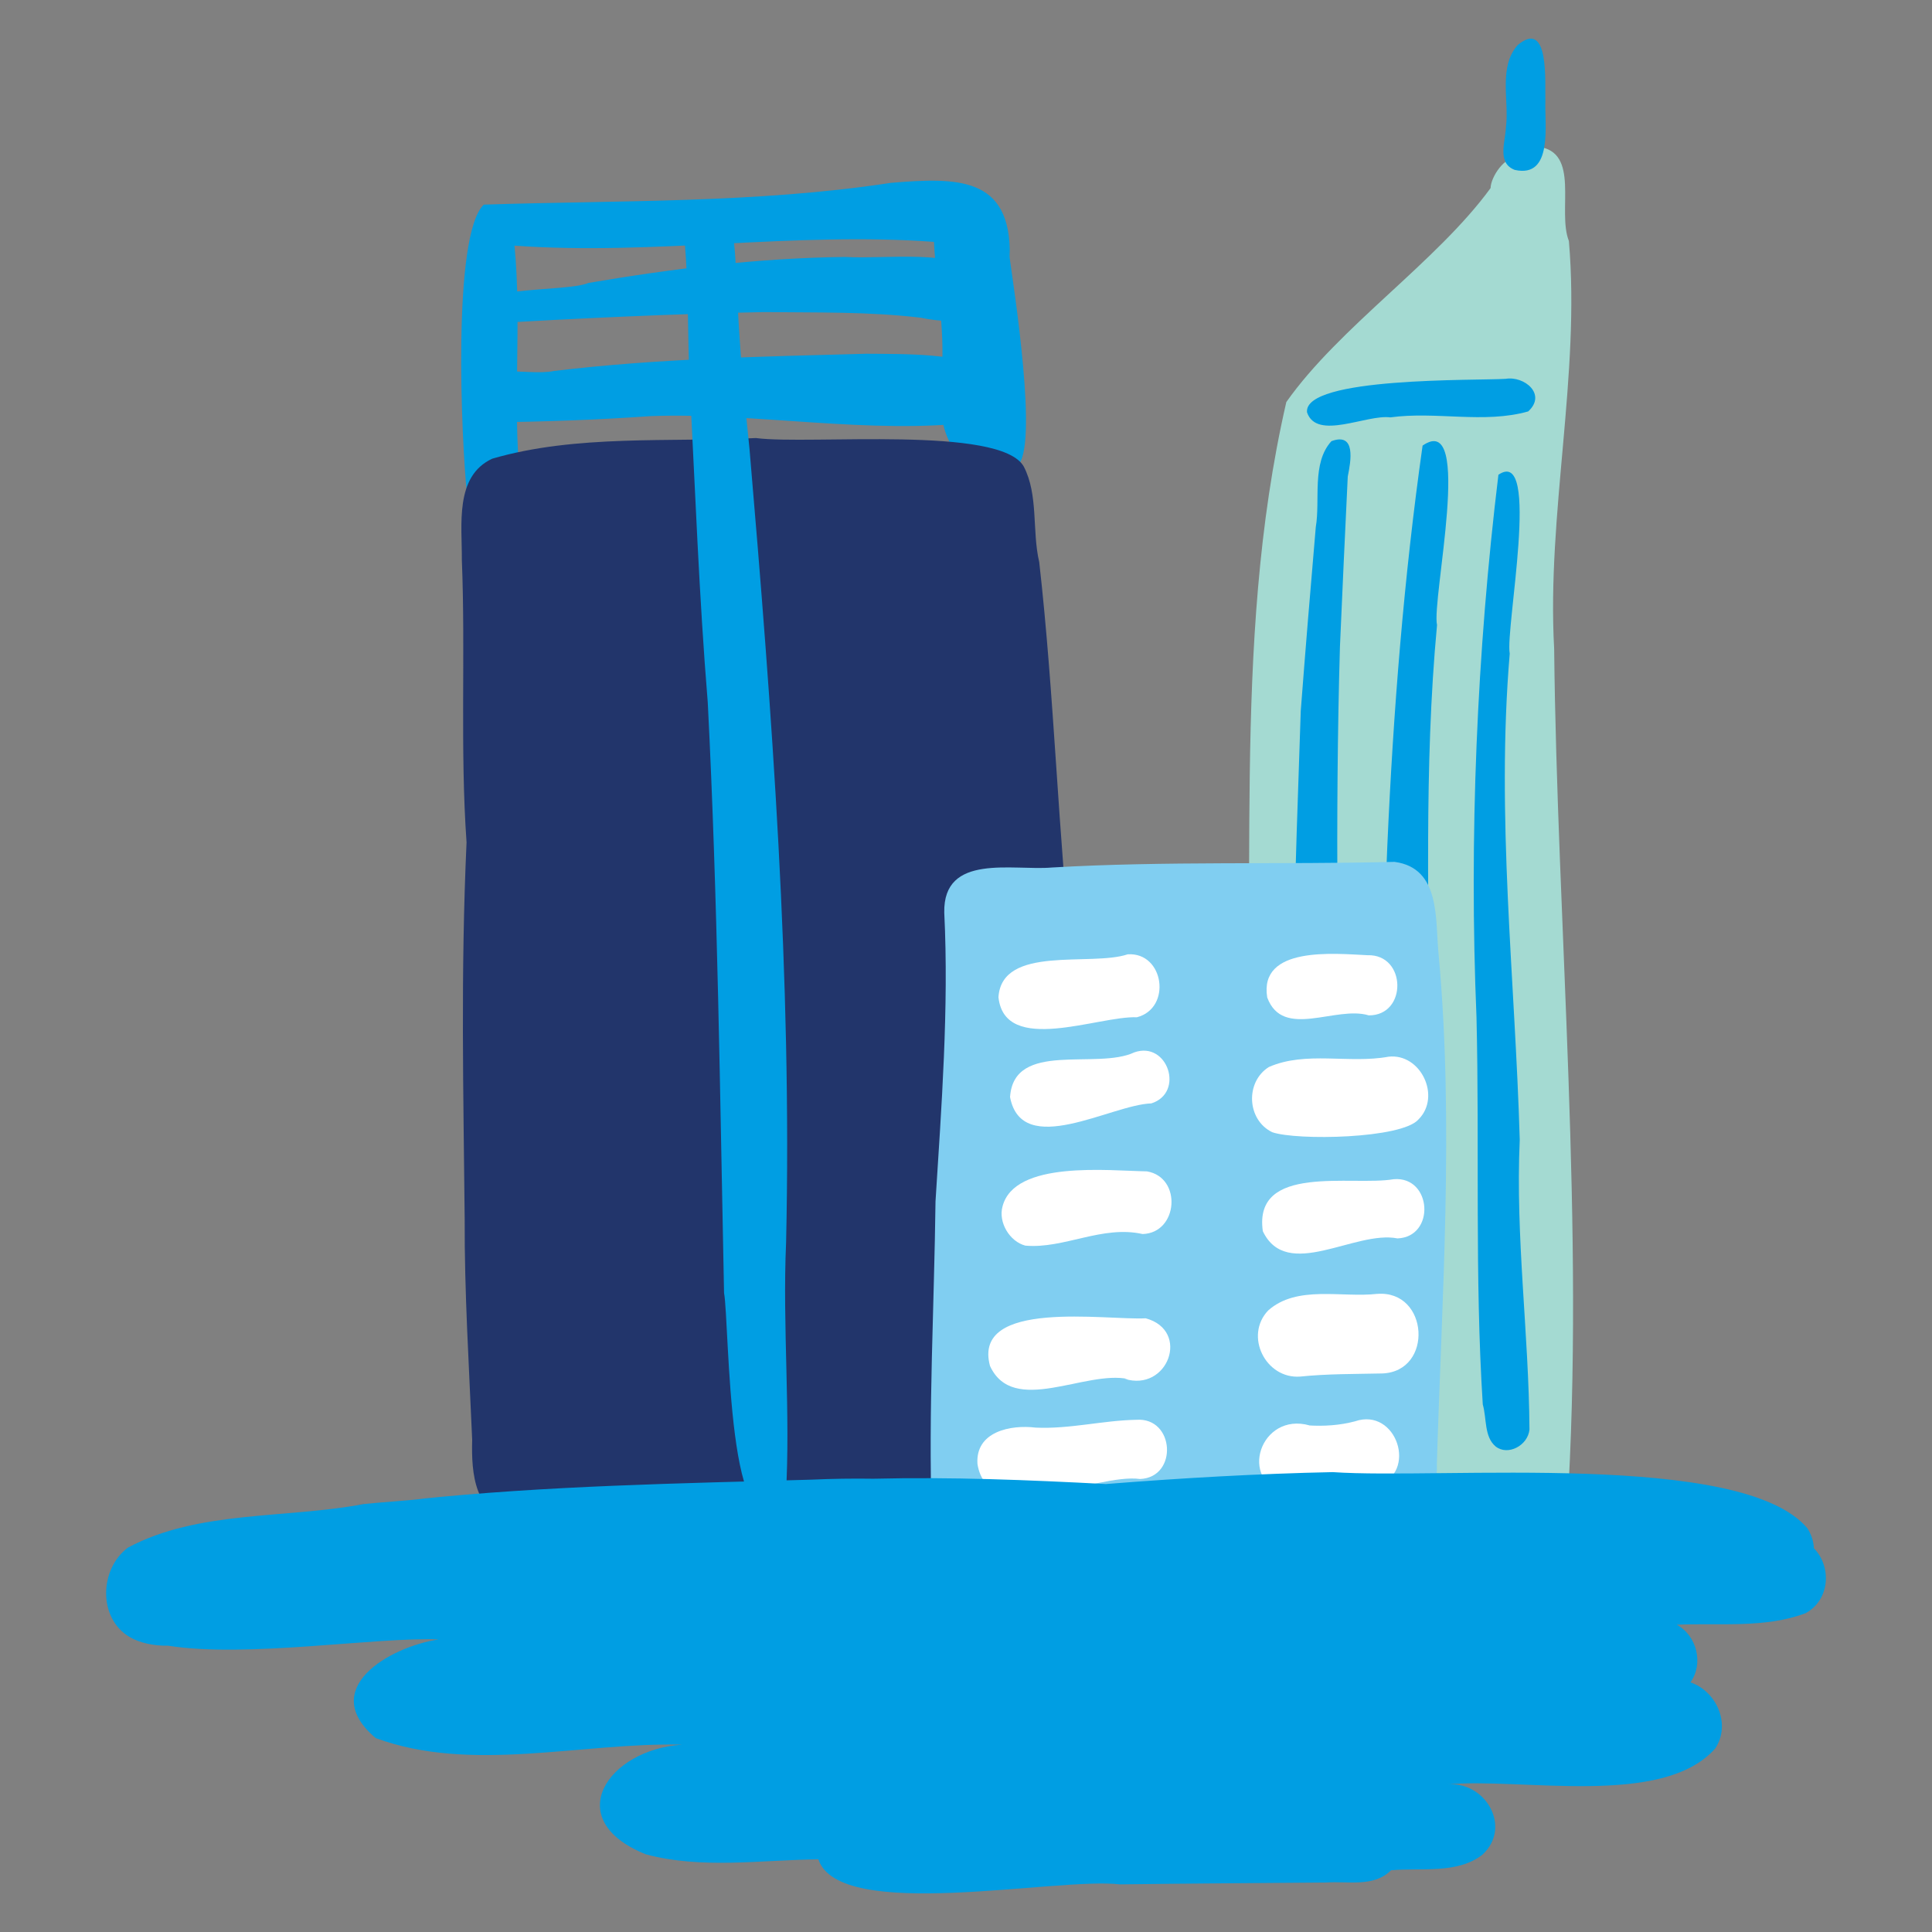 <?xml version="1.0" encoding="UTF-8"?>
<svg id="Layer_1" xmlns="http://www.w3.org/2000/svg" version="1.1" viewBox="0 0 600 600">
  <rect x="0" y="0" width="600" height="600" fill="#808080" stroke="none"/>
  <!-- Generator: Adobe Illustrator 29.2.1, SVG Export Plug-In . SVG Version: 2.1.0 Build 116)  -->
  <defs>
    <style>
      .st0 {
        fill: #22356b;
      }

      .st1 {
        fill: #fff;
      }

      .st2 {
        fill: #009ee3;
      }

      .st3 {
        fill: #80cef1;
      }

      .st4 {
        fill: #a4dad2;
      }
    </style>
  </defs>
  <path class="st2" d="M276.32,56.84c-41.54,6.32-84.54,5.35-126.08,6.71-9.92,9.53-6.91,73.55-5.25,89.6,2.33,10.7,19.36,6.62,16.54-4.09-2.43-24.13.58-48.55-1.75-72.77,43.39,3.11,86.97-4.38,130.27-1.17.68,13.33,3.41,26.56,2.43,39.98-.58,7.39-1.07,15.18,2.33,21.99,2.43,6.62,14.5,13.72,21.21,7.49,6.52-5.74-1.07-54.48-2.53-64.99,0,.19,0,.39.1.58-.1-.97-.19-1.95-.29-2.92.1.78.19,1.56.29,2.33.49-24.91-16.34-24.52-37.26-22.76h0ZM313.29,79.02c0,.19,0,.39.1.58,0-.1-.1-.29-.1-.58h0Z"/>
  <path class="st0" d="M234.88,136.03c-26.95,1.36-55.94-1.17-82.01,6.42-11.77,5.45-9.34,20.72-9.44,31.42,1.17,29.19-.58,58.76,1.46,87.75-1.85,40.76-.97,77.34-.58,116.94-.1,22.67,1.36,45.82,2.33,68.59-.29,10.51.68,23.35,13.62,25.59,18.58,3.79,38.14.68,57.2-.68,21.4-.39,42.61-2.72,63.92-5.45,16.64-2.24,53.22,10.51,56.52-14.4,0-51.56-3.21-100.59-4.77-151.47-4.57-41.74-5.64-84.35-10.41-126.37v.1c-2.24-9.63-.19-20.72-4.77-29.57-7.2-12.84-66.54-6.71-83.08-8.85h0Z"/>
  <path class="st2" d="M214.54,65.4c-1.36,1.26-2.63,3.5-2.33,5.35,1.75,15.95,1.26,32.1,1.95,48.16,1.75,33.08,2.92,66.15,5.64,99.23,3.11,61.1,3.79,122.29,5.06,183.38,1.75,9.44.88,86.78,19.17,63.33,1.56-26.07-1.07-52.73.1-79,1.85-82.4-4.38-164.61-11.38-246.62-1.75-16.44-3.21-32.88-3.89-49.42-.88-9.24.97-33.56-14.3-24.42h0Z"/>
  <path class="st2" d="M262.51,79.8c-26.85.29-53.41,3.6-79.77,8.07-7.1,3.11-41.05.39-37.16,11.09,1.07,1.95,3.41,2.53,5.35,1.56,28.5-1.65,57.5-3.02,86.2-3.6,16.25.19,32.59-.19,48.84,1.75,5.25,1.17,15.47,1.95,20.53-.39,4.86-2.43,5.16-9.83.49-12.74-10.7-8.46-31.62-4.96-44.46-5.74h0ZM152.77,100.04h-.39.39ZM151.6,100.23q-.1,0-.19.1c.1-.1.19-.1.19-.1h0Z"/>
  <path class="st2" d="M269.02,109.86c-32.4.88-64.7,1.46-96.99,5.35-8.66,1.85-25.68-4.18-27.34,8.27,0,3.99,3.41,7.78,7.59,7.69,16.64-.19,33.27-.78,49.91-1.95,31.91-1.17,68.68,5.84,100.5,1.85,8.17-.39,14.5-10.7,6.23-15.86-10.7-5.64-28.02-5.25-39.89-5.35h0Z"/>
  <path class="st4" d="M482.66,201.51c-2.33-41.74,8.17-85.22,4.57-126.67-3.7-9.34,3.7-27.73-9.63-29.28-2.24-.1-4.86,1.36-6.42,3.41-3.89-.49-8.17,5.93-8.27,9.44-16.64,22.86-46.99,43.1-63.43,66.45-17.61,76.47-8.07,154.78-13.81,232.22-.68,35.02-5.55,72.09,1.07,105.94,5.35,10.6,27.34,5.45,38.23,7.49,16.73-.29,58.86,25,61.68-.88,5.64-87.17-3.11-183.29-3.99-268.12Z"/>
  <g>
    <path class="st2" d="M467.59,117.65c-8.95.58-62.85-.68-61.68,10.41,3.02,8.85,18.48.58,25.88,1.56,14.2-1.95,29.09,2.04,42.81-1.85,5.84-5.35-1.26-11.09-7-10.12h0Z"/>
    <path class="st2" d="M413.49,137.01c-6.23,6.81-3.41,18.29-4.86,26.66-1.65,19.07-3.21,38.04-4.67,57.11-1.65,50.39-3.89,100.98-1.26,151.09.78,7.98,3.02,85.13,18.29,60.41-1.36-21.79-4.38-43.29-4.57-65.18v.29-.88.19-.88.58c-.1-2.04-.19-4.09-.19-6.23v.58c-.68-53.22-1.65-106.53-.1-159.84.78-17.61,1.56-35.31,2.43-52.92.97-4.77,2.63-13.81-5.06-10.99h0ZM415.83,350.06c0,.49,0,.97.1,1.46,0-.49-.1-.97-.1-1.46h0ZM416.41,365.73h0v-.1.1h0ZM416.22,360.08v-.49.49h0ZM416.22,359.99c0,.49,0,.97.1,1.56,0-.78-.1-1.56-.1-2.43v.88h0Z"/>
    <path class="st2" d="M441.8,138.37c-11.58,81.53-13.23,166.46-13.13,248.86,2.14,12.06-.97,36.39,6.91,44.46,4.18,1.46,7.49-2.82,7.88-6.81,2.04-30.06-1.36-59.93.19-90.09h0c0-3.11.1-6.23.1-9.34v1.95c.19-44.36-1.65-88.72,2.53-133.28-1.75-7.78,11.48-66.84-4.48-55.74h0ZM443.65,336.93v-1.95,1.95h0Z"/>
    <path class="st2" d="M465.35,147.42c-6.71,55.16-9.14,112.85-6.81,168.5.97,40.08-.58,80.55,1.95,120.25,1.26,4.38.39,10.02,3.99,13.04,3.79,3.02,10.02-.29,10.51-5.25-.19-29.96-4.38-59.73-3.02-89.99-1.46-50.3-7.39-100.3-3.11-150.99-1.46-7.49,9.83-64.6-3.5-55.55h0Z"/>
  </g>
  <path class="st3" d="M433.15,267.66c-35.12.88-71.6-.29-106.43,1.75-12.16,1.07-33.86-4.57-33.47,14.01,1.46,29.67-.88,60.41-2.72,89.7-.39,32.3-2.24,64.79-1.17,97.77-.58,8.66-.19,32.1,13.62,21.4h.19c33.76-2.82,64.7,1.95,99.72,1.17,26.66.58,44.07.39,43-31.91l-.1.49c.19-2.43.39-4.96.58-7.39l-.19,1.56c1.56-52.83,5.45-107.11.58-159.94-1.07-10.8.68-26.66-13.62-28.6h0Z"/>
  <g>
    <path class="st1" d="M350.26,296.36c-11.48,3.89-39.11-3.02-40.18,13.33,1.95,18.1,31.03,5.74,43,6.23,10.9-2.82,8.46-20.24-2.82-19.55h0Z"/>
    <path class="st1" d="M424.68,296.65c-10.31-.49-33.76-2.92-31.13,13.13,4.86,13.13,21.31,2.43,31.52,5.55,12.06.1,11.77-19.07-.39-18.68h0Z"/>
    <path class="st1" d="M431.2,328.17c-12.16,2.24-25.68-1.85-37.16,3.21-7.39,4.67-6.81,16.44,1.07,20.24h0c7.59,2.63,40.28,2.04,45.43-3.99,7.1-7.1.68-20.62-9.34-19.46h0Z"/>
    <path class="st1" d="M432.85,366.21c-12.94,2.24-43.68-4.96-40.67,16.15,7.49,15.66,28.6-.39,41.83,2.24,11.87-.49,10.7-19.36-1.17-18.39h0Z"/>
    <path class="st1" d="M427.7,401.82c-10.99,1.26-24.91-2.82-33.86,5.16-7.49,7.88-.78,21.31,9.92,20.53,8.46-.88,17.03-.78,25.49-.97,16.05-.58,14.5-25.98-1.56-24.71h0Z"/>
    <path class="st1" d="M420.79,441.41c-4.77,1.26-9.63,1.56-14.5,1.26h.39c-15.18-4.28-22.57,17.22-7,21.5,9.34,1.75,18.78-.39,27.82-2.72,13.04-3.99,6.23-24.52-6.71-20.04h0Z"/>
    <path class="st1" d="M352.3,326.81c-11.67,5.55-37.46-3.79-38.62,13.91,3.7,19.26,31.42,2.33,43.88,1.95,10.41-3.31,5.06-19.46-5.25-15.86h0Z"/>
    <path class="st1" d="M356.19,363.78c-11.87-.19-41.15-3.5-44.85,10.9-1.36,4.96,2.24,10.9,7.1,12.16,11.97,1.07,23.84-6.42,36.39-3.6,11.09-.29,12.36-17.61,1.36-19.46h0Z"/>
    <path class="st1" d="M355.8,409.41c-12.26.68-53.99-6.13-48.35,14.79,7.2,15.66,29.67,1.17,43,4.09-.39,0-.88-.1-1.26-.1,13.52,4.28,20.62-14.98,6.62-18.78h0ZM352.98,428.48c-.49,0-.97-.1-1.36-.1.49,0,.88.1,1.36.1h0Z"/>
    <path class="st1" d="M352.89,440.93c-10.41.19-20.72,2.92-31.23,2.43-7.88-.97-18.78,1.26-18.1,11.29,3.21,20.14,36.87,2.72,50.49,4.67,11.87-.49,10.8-19.26-1.17-18.39h0Z"/>
  </g>
  <path class="st0" d="M109.96,467.29c.97-.1,2.04-.19,3.02-.29h.19c-1.07.1-2.14.19-3.21.29Z"/>
  <path class="st2" d="M563.32,480.82c-.1-2.14-.78-4.28-2.04-6.23-20.43-24.13-113.63-15.08-147.39-17.41-23.54.49-46.99,1.85-70.44,3.7-24.03-1.26-48.06-2.24-72.19-1.65-6.42-.1-12.84,0-19.26.29-41.05,1.17-82.11,1.85-123.07,6.13,1.07-.1,2.14-.19,3.21-.29-6.42.78-12.84,1.07-19.26,1.75-24.03,4.57-51.37,1.85-73.16,13.52-8.85,6.62-9.34,21.89.49,27.73h0c3.11,1.85,7.59,2.82,11.97,2.72,24.32,3.89,64.4-2.72,84.06-1.95-15.37,2.33-37.75,15.37-19.55,30.65,29.77,10.99,63.92,1.26,95.15,2.04-22.96,1.46-38.04,23.25-11.29,34.05,17.41,4.67,35.8,1.75,53.6,1.56,6.52,19.65,73.84,5.45,93.69,7.78,21.31-.29,42.61-.39,64.01-.58,6.81-.49,14.79,1.56,20.14-3.79,9.34-.88,20.53,1.26,28.41-4.86,9.34-8.66.78-23.06-11.19-21.79,23.35-2.24,67.13,7.3,83.47-11.19,4.96-7.49.49-17.71-7.69-20.53,4.18-5.84,1.95-14.59-4.28-17.9,13.33-.58,27.53,1.17,40.08-3.6,7.59-4.18,8.07-14.5,2.53-20.14Z"/>
  <path class="st2" d="M471.38,13.94c-6.13,6.81-2.63,17.41-3.7,25.59-.19,4.57-2.82,11.09,2.72,13.23,12.06,2.72,9.24-14.3,9.53-21.4-.19-5.64,1.36-25.59-8.56-17.41h0Z"/>
</svg>